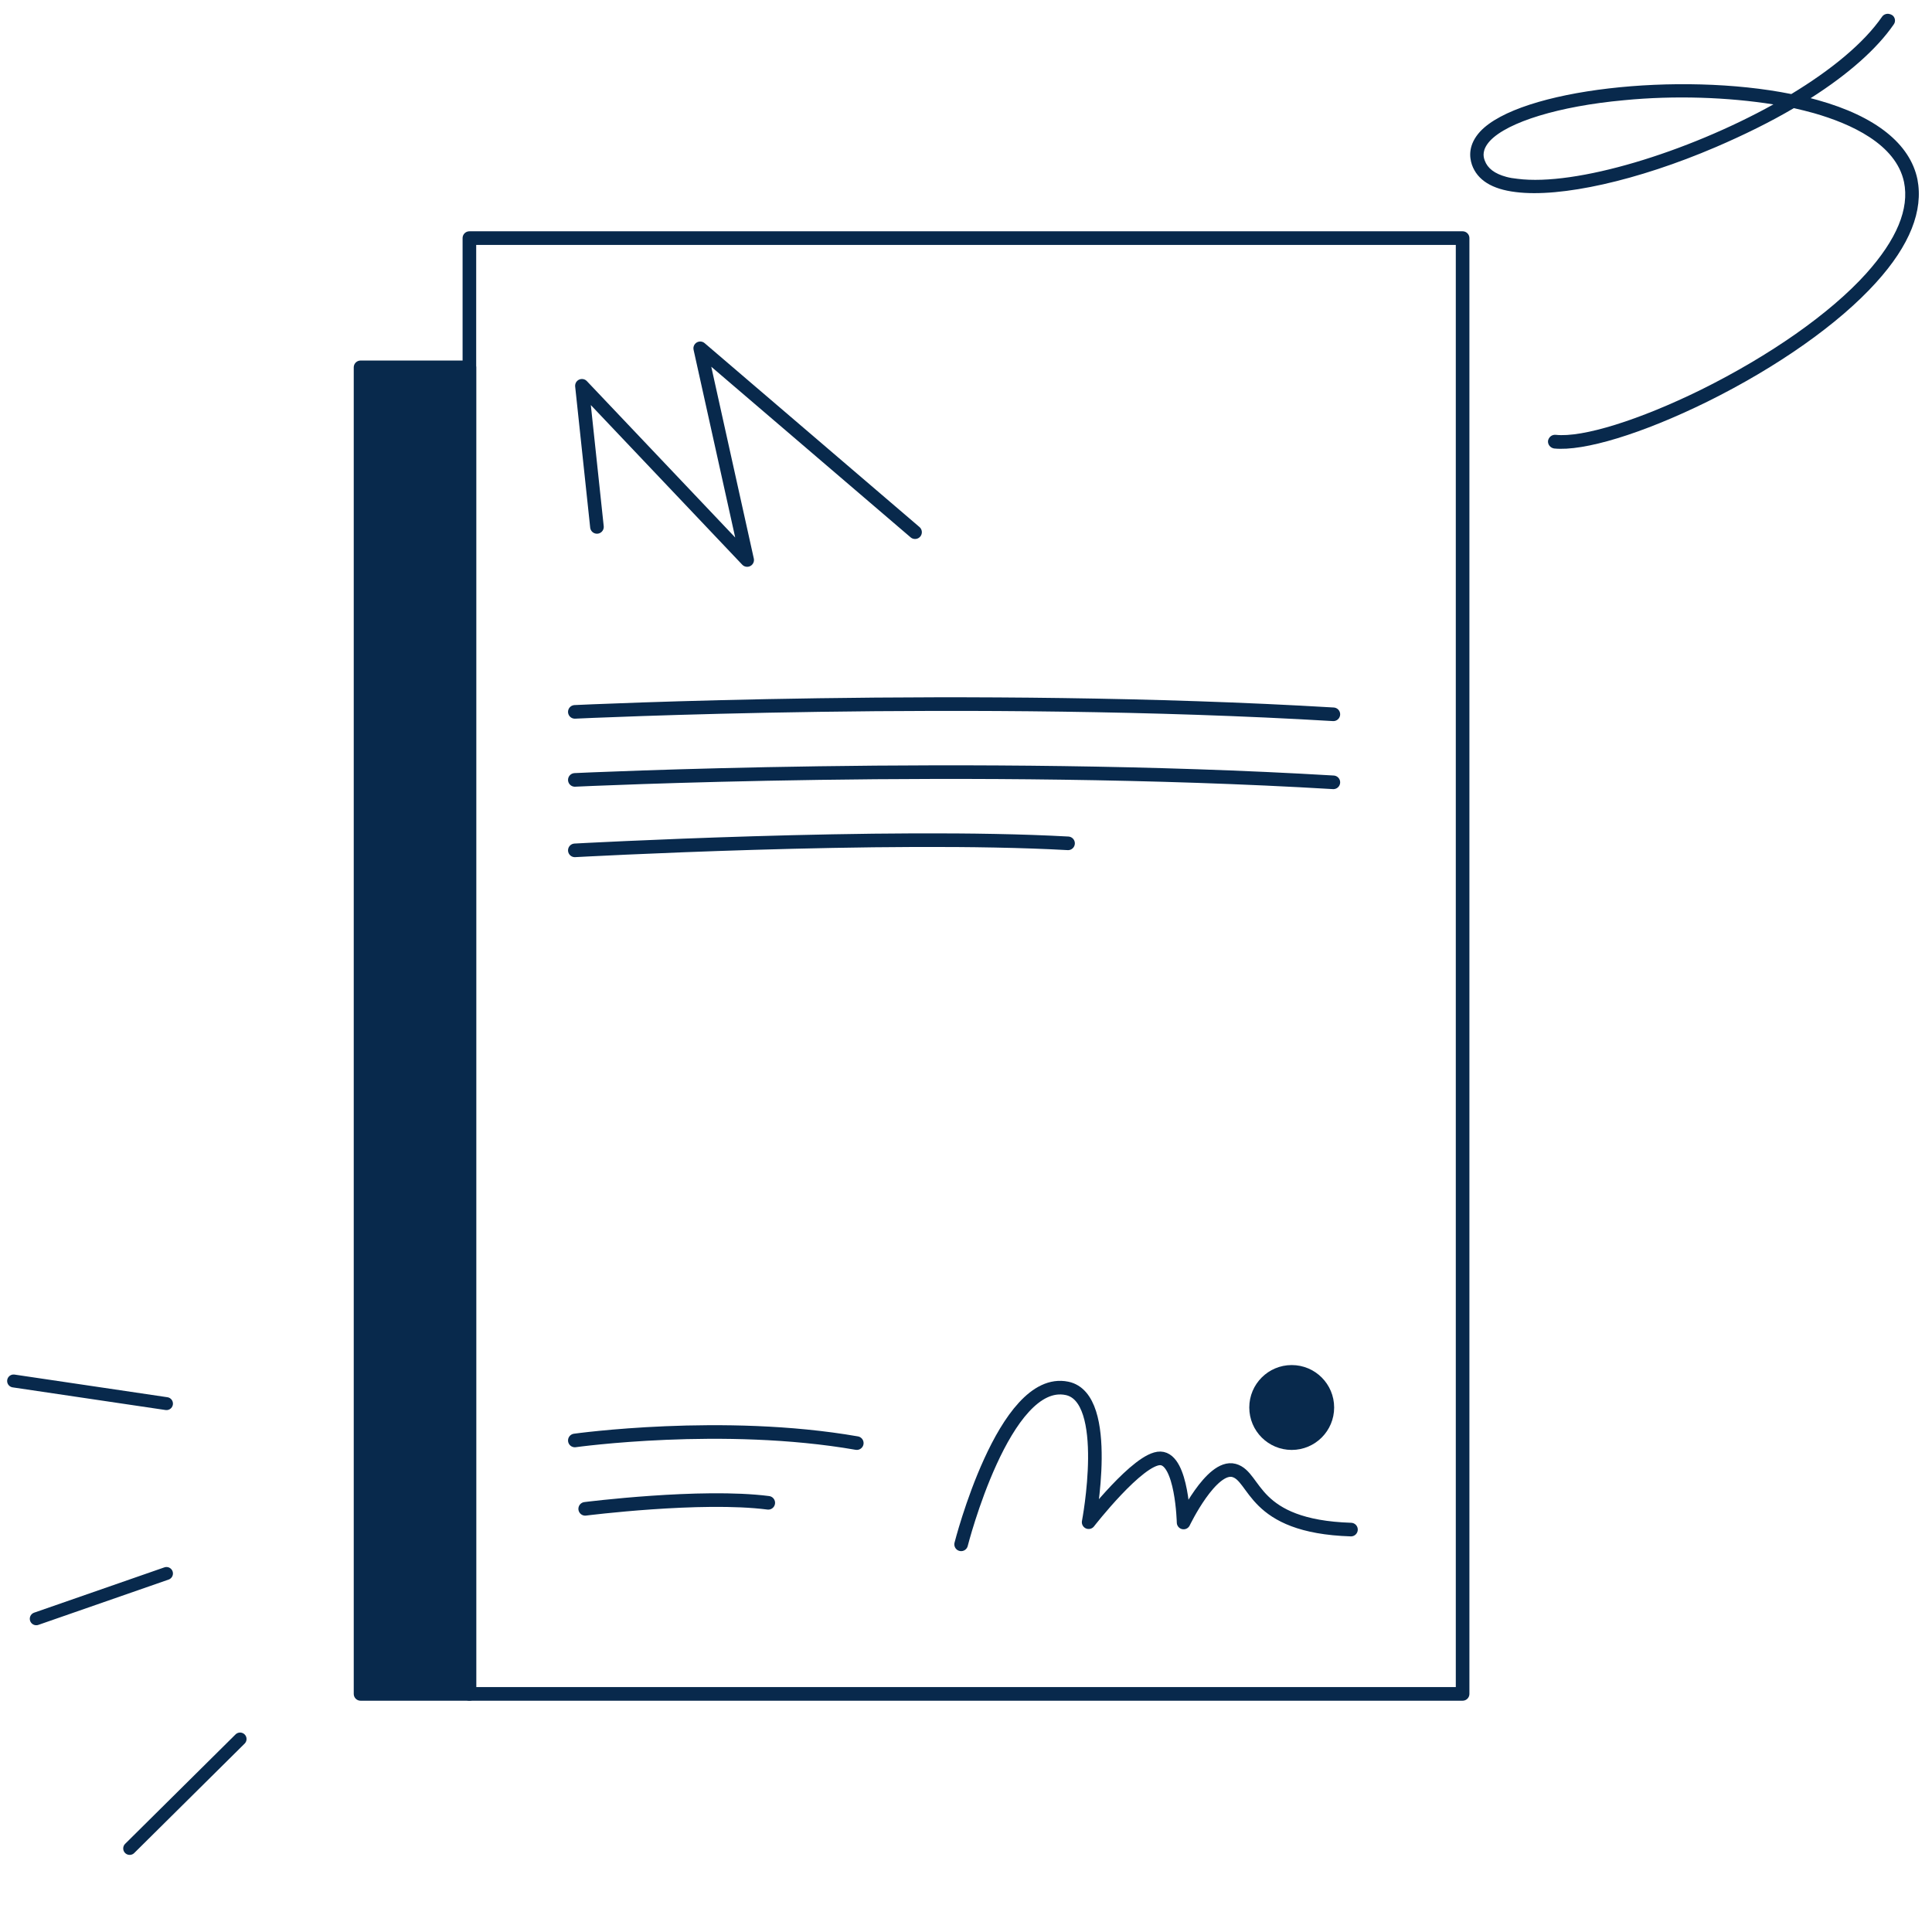 <svg width="568" height="568" viewBox="0 0 568 568" fill="none" xmlns="http://www.w3.org/2000/svg">
<g clip-path="url(#clip0)">
<rect x="138" y="70" width="292" height="428" stroke="#08294C" stroke-width="4" stroke-linecap="round" stroke-linejoin="round"/>
<rect x="106" y="108" width="32" height="390" fill="#08294C" stroke="#08294C" stroke-width="4" stroke-linecap="round" stroke-linejoin="round"/>
<path d="M282.567 454.028C282.567 454.028 295.184 404.339 313.69 408.174C327.063 410.944 320.058 447.52 320.058 447.52C320.058 447.52 334.75 428.581 341.15 428.753C347.551 428.925 347.97 447.608 347.97 447.608C347.97 447.608 356.146 430.516 362.789 432.305C369.431 434.1 367.798 448.762 397.178 449.69" stroke="#08294C" stroke-width="4" stroke-linecap="round" stroke-linejoin="round"/>
<path d="M169 423.491C169 423.491 212.522 417.4 251.891 424.266" stroke="#08294C" stroke-width="4" stroke-linecap="round" stroke-linejoin="round"/>
<path d="M169 229.288C169 229.288 286.086 223.694 392 230" stroke="#08294C" stroke-width="4" stroke-linecap="round" stroke-linejoin="round"/>
<path d="M169 209.288C169 209.288 286.086 203.694 392 210" stroke="#08294C" stroke-width="4" stroke-linecap="round" stroke-linejoin="round"/>
<path d="M172.045 443.591C172.045 443.591 206.098 439.273 225.866 441.82" stroke="#08294C" stroke-width="4" stroke-linecap="round" stroke-linejoin="round"/>
<path d="M169 250C169 250 260.744 244.97 314 247.936" stroke="#08294C" stroke-width="4" stroke-linecap="round" stroke-linejoin="round"/>
<circle cx="379.759" cy="413.798" r="12.476" fill="#08294C"/>
<path d="M175.502 154.909L171.086 113.423L219.663 164.638L205.861 102.404L269.02 156.461" stroke="#08294C" stroke-width="4" stroke-linecap="round" stroke-linejoin="round"/>
<path d="M555.509 4.125C554.736 3.918 553.834 4.193 553.337 4.889C547.917 12.754 538.251 20.62 526.635 27.653C493.733 21.011 446.781 26.237 435.171 38.656C431.662 42.478 431.941 46.072 432.75 48.463C434.349 52.929 438.597 55.62 445.617 56.466C458.833 58.144 481.404 53.114 504.445 43.241C512.752 39.669 520.506 35.846 527.39 31.79C529.445 32.237 531.377 32.754 533.308 33.272C544.075 36.364 557.389 42.312 559.772 53.511C561.386 61.397 557.619 70.43 548.622 80.442C538.017 92.199 520.321 104.539 500.14 114.557C482.016 123.47 465.287 128.719 457.346 127.833C456.231 127.742 455.296 128.527 455.108 129.615C455.017 130.729 455.802 131.664 456.89 131.852C465.656 132.752 482.797 127.51 501.875 118.128C522.52 107.923 540.636 95.178 551.536 83.087C561.521 72.097 565.501 61.879 563.715 52.704C561.537 42.285 551.485 34.208 534.44 29.434C533.764 29.253 532.991 29.046 532.315 28.865C543.422 21.799 551.844 14.324 556.768 7.154C557.413 6.291 557.144 4.977 556.256 4.428C555.992 4.254 555.702 4.176 555.509 4.125ZM442.879 52.005C439.401 51.074 437.342 49.486 436.507 47.192C436.019 45.923 435.712 43.977 438.06 41.397C443.271 35.857 458.389 31.211 477.387 29.469C492.379 27.999 508.063 28.578 521.369 30.694C495.83 44.867 463.256 54.774 446.144 52.57C444.933 52.452 443.844 52.264 442.879 52.005Z" fill="#08294C"/>
<path d="M38.125 543.432L70.584 511.263" stroke="#08294C" stroke-width="3.8" stroke-linecap="round" stroke-linejoin="round"/>
<path d="M10.66 475.914L48.945 462.595" stroke="#08294C" stroke-width="3.8" stroke-linecap="round" stroke-linejoin="round"/>
<path d="M4 406.001L48.944 412.66" stroke="#08294C" stroke-width="3.8" stroke-linecap="round" stroke-linejoin="round"/>
</g>
<defs>
<clipPath id="clip0">
<rect width="568" height="568" fill="white"/>
</clipPath>
</defs>
</svg>
